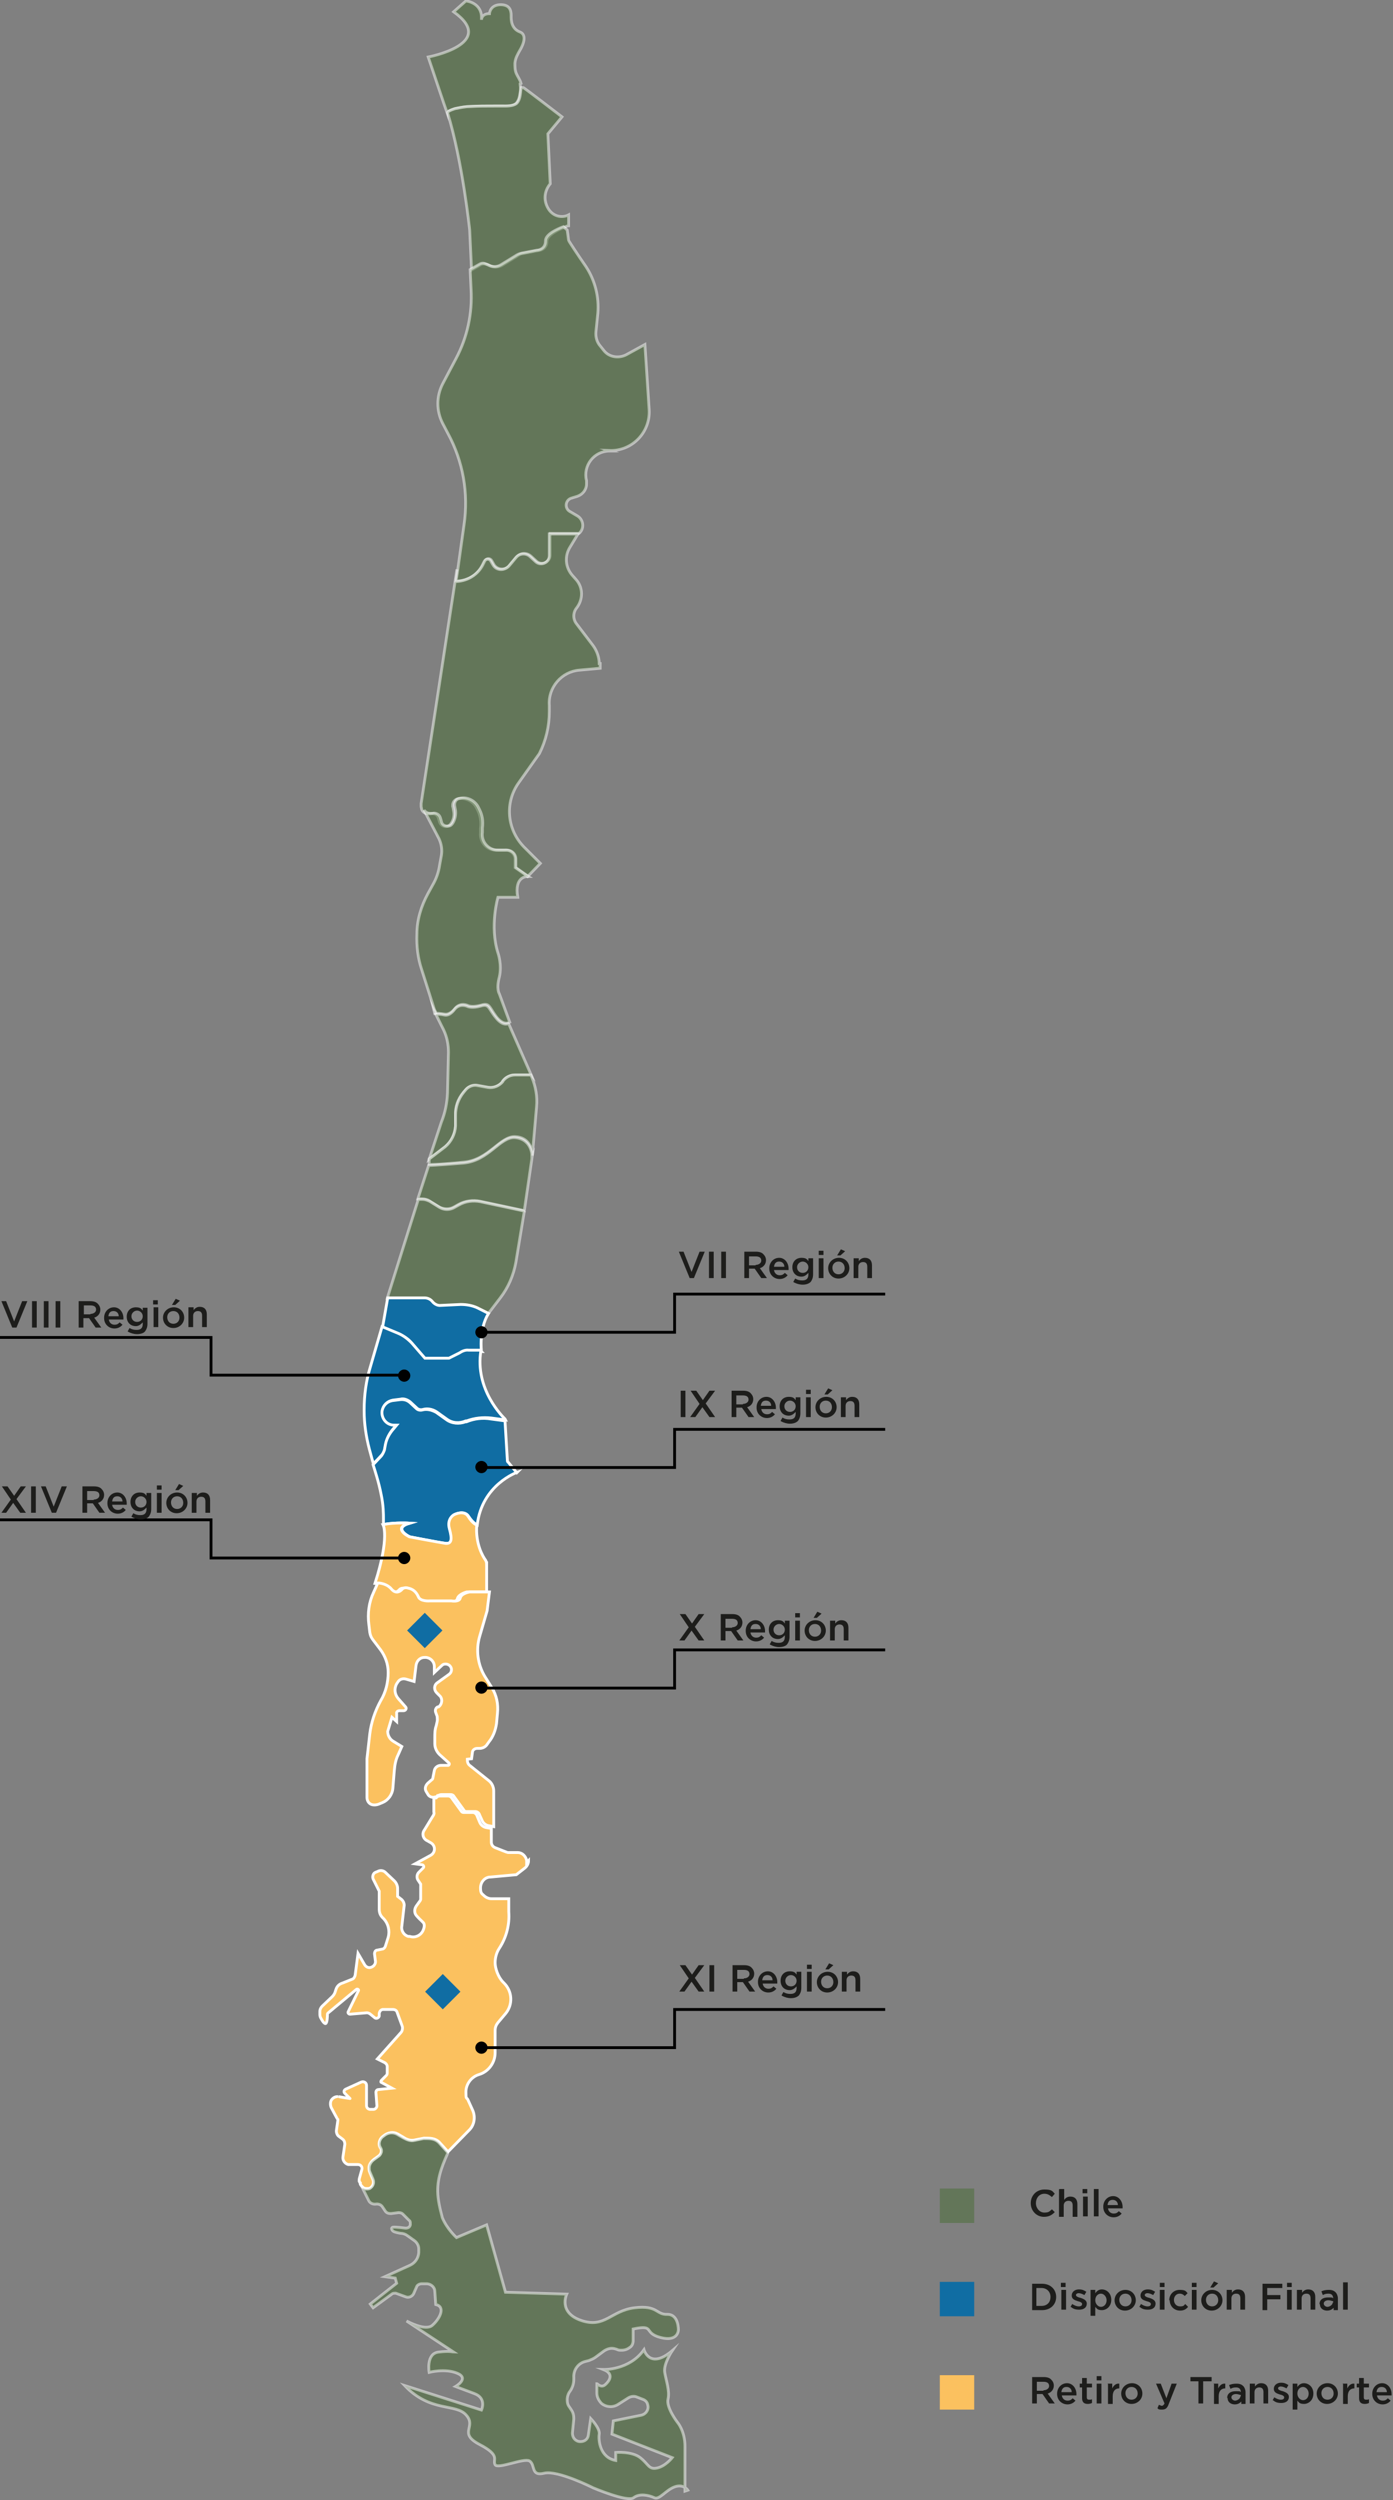 <?xml version="1.0" encoding="UTF-8"?>
<svg xmlns="http://www.w3.org/2000/svg" id="Capa_2" data-name="Capa 2" viewBox="0 0 295.7 530.5">
  <rect x="0" y="0" width="295.7" height="530.5" fill="#808080" stroke="none"/>
  <g id="Capa_1-2" data-name="Capa 1">
    <path d="M110.4,17.8c0,.3.1.5.1.8s0,.7-.1,1.1c-.1.8-.3,1.7-.9,2.3-.8.6-1.8.5-2.7.5s-1.4,0-2,0c-1.7,0-3.4,0-5,.1-1,0-2,.2-3,.4-.2,0-1.9.6-1.9.9l-.7-2-3.3-9.8s14.9-2.8,5.4-9.6l2.6-2.3s3.6.3,3.3,4c0,0,0-1.3,1.7-1.3,0,0,.1-1.9,2.4-1.9,2.3,0,2.2,1.8,2.2,2.5s0,2.6,1.9,3.3c1.9.8,0,3.8,0,3.8-.5.9-1,1.7-1.1,2.8,0,.8,0,1.5.3,2.2.3.7.8,1.3,1,2.1Z" fill="#476d32" opacity=".5" stroke="#fff" stroke-miterlimit="10" stroke-width=".6"></path>
    <path d="M120.7,45.7v2.2s-.3,0-.8.3c-1.3.5-3.8,1.7-3.8,3,0,1.9-1.9,2-1.9,2l-3.1.6c-.5,0-1,.3-1.4.6l-3.1,1.9c-.7.4-1.5.5-2.3.2l-.9-.4c-.4-.1-.8-.1-1.2,0l-2.1,1.2-.4-8.5s-1.5-14.5-4.7-24.9c0-.2.4-.4.9-.6.5-.2.9-.3,1-.3,1-.2,2-.4,3-.4,1.7-.1,3.4-.1,5-.1.7,0,1.4,0,2,0s2,0,2.7-.5c.6-.5.8-1.4.9-2.3,0-.4.1-.7.1-1.1h.5c0-.1,8.2,6.2,8.2,6.2l-3,3.6.5,10.6s-1.8,1.9-.8,4.5c1,2.6,3.4,2.8,4.7,2.1Z" fill="#476d32" opacity=".5" stroke="#fff" stroke-miterlimit="10" stroke-width=".6"></path>
    <path d="M129.6,95.7h-.2c-3.3,0-5.7,3.1-4.9,6.3,0,.2,0,.5,0,.7,0,1.2-.8,2.2-1.9,2.6l-1.3.4c-1.3.4-1.5,2.1-.4,2.8l1.7,1c1.3.8,1.5,2.7.3,3.7h-6.1v4.6c0,1.5-1.8,2.3-2.9,1.3l-1.2-1.1c-.9-.8-2.3-.7-3,.2l-1.5,1.8c-.9,1.1-2.7,1-3.4-.3l-.4-.7c-.3-.6-1.1-.6-1.4,0l-.4.8c-1.1,2.2-3.4,3.5-5.8,3.5l.4-2.6,1.3-9.3c1-6.7-.2-13.5-3.4-19.4l-1.1-2.1c-1.4-2.7-1.4-5.8,0-8.5l2.8-5.3c2.4-4.5,3.5-9.6,3.2-14.7l-.2-4.2,2.1-1.2c.4-.2.8-.2,1.2,0l.9.4c.8.3,1.6.2,2.3-.2l3.1-1.9c.4-.3.9-.5,1.4-.6l3.1-.6s1.9,0,1.9-2c0-1.4,2.5-2.5,3.8-3l.8.7s.3,2.1.3,2.2,1.9,3,3.7,5.6c1.9,2.9,2.8,6.4,2.5,9.9l-.4,3.9c-.1,1.1.2,2.2.9,3l.8,1c1.1,1.4,3.1,1.7,4.7.9l4-2.2.9,13.8c.3,4.8-3.6,8.9-8.5,8.7Z" fill="#476d32" opacity=".5" stroke="#fff" stroke-miterlimit="10" stroke-width=".6"></path>
    <path d="M127.4,140.8v1l-4.4.4c-3.8.3-6.7,3.7-6.4,7.5,0,.4,0,.9,0,1.3,0,3.1-.7,6.1-2.1,8.9l-4.4,6.2c-3,4.2-2.5,9.9,1.1,13.6l3.5,3.5-2.7,2.8-2.7-1.9v-1.8c0-1.1-1-2-2.2-1.9h-1.5c-2.1.2-3.8-1.6-3.6-3.7v-.9c.2-1.3,0-2.7-.6-3.9l-.2-.4c-.7-1.5-2.4-2.3-4-2-.6.1-1.1.7-1.1,1.3s0,.2,0,.2l.2,1.1c.2.9,0,1.9-.6,2.7-.3.4-.7.6-1.1.6-.6,0-1.1-.4-1.3-1l-.2-.7c-.2-.8-.9-1.2-1.7-1-.2,0-.3,0-.5,0-.6,0-1.2-.4-1.4-1,0-.2-.1-.4-.1-.6v-.6l7.6-49.7-.4,2.6c2.4,0,4.7-1.3,5.8-3.5l.4-.8c.3-.6,1.1-.6,1.4,0l.4.7c.7,1.3,2.4,1.4,3.4.3l1.5-1.8c.8-.9,2.1-1,3-.2l1.2,1.1c1.1,1,2.9.2,2.9-1.3v-4.6h6.1l-1.7,2.8c-1.2,1.9-1,4.3.5,6l.8.9c1.5,1.7,1.5,4.2.1,6-.4.5-.6,1.1-.6,1.7s.2,1.2.6,1.7l3.5,4.6c.8,1.1,1.3,2.5,1.3,3.8Z" fill="#476d32" opacity=".5" stroke="#fff" stroke-miterlimit="10" stroke-width=".6"></path>
    <path d="M112,186s-2.9-.2-2.1,4.4h-4.2s-1.8,6.1,0,11.8c0,0,.9,2.5.3,5.1-.7,2.6,0,3.6,0,3.6l2.2,6s0,0-.2.1c-.4.2-1.4.3-2.6-1.2-1.6-2.1-1.4-3.1-3.3-2.5-1.9.5-2.7.1-2.7.1,0,0-1.7-.9-2.9.7,0,0-.9,1.2-2,1.1-.8-.1-1.6-.2-1.9-.2l-.4-.8-2.7-8.5c-.8-2.4-1.1-4.9-1-7.5,0-3,.9-5.9,2.3-8.5l1.1-2c.7-1.2,1.2-2.6,1.4-4l.4-2.2c.2-1.2,0-2.4-.5-3.5l-3.2-6.1c.3.4.8.7,1.3.7s.3,0,.5,0c.7-.2,1.5.2,1.7,1l.2.7c.1.7.7,1,1.3,1s.8-.2,1.1-.6c.5-.8.7-1.8.6-2.7l-.2-1.1c0,0,0-.1,0-.2,0-.6.4-1.2,1.1-1.3,1.6-.4,3.3.5,4,2l.2.4c.6,1.2.8,2.5.6,3.9v.9c-.3,2.1,1.4,3.9,3.5,3.8h1.5c1.1-.1,2.1.7,2.1,1.9v1.8c0,0,2.7,1.9,2.7,1.9Z" fill="#476d32" opacity=".5" stroke="#fff" stroke-miterlimit="10" stroke-width=".6"></path>
    <path d="M92.4,215.1h-.1l-.2-.8.4.8Z" fill="#476d32" opacity=".5" stroke="#fff" stroke-miterlimit="10" stroke-width=".6"></path>
    <path d="M112.7,228.1h-3.4c-1,0-2,.5-2.6,1.3v.2c-.9.9-2,1.4-3.2,1.2l-2.2-.4c-1-.2-1.9.2-2.5.9l-.5.6c-1.1,1.3-1.7,3-1.6,4.8v2.3c-.1,1.7-.9,3.3-2.2,4.4l-3.4,2.6,2.6-7.9c.8-2,1.2-4,1.3-6.2l.2-8.6c0-1.6-.3-3.2-1-4.7l-1.7-3.4c.3,0,1.1,0,1.9.2,1.1.2,2-1.1,2-1.1,1.2-1.6,2.9-.7,2.9-.7,0,0,.9.4,2.7-.1,1.9-.6,1.6.5,3.3,2.5,1.2,1.5,2.2,1.4,2.6,1.2l.2.3,4.7,10.7Z" fill="#476d32" opacity=".5" stroke="#fff" stroke-miterlimit="10" stroke-width=".6"></path>
    <path d="M113.9,234.8l-.9,10.4v-.2c0,0,0-.2,0-.3-.1-1-.8-3.4-3.6-3.5-3.2-.2-5.6,4.9-10.9,5.4-6.1.6-7.4.5-7.4.5v-1.2l3.4-2.6c1.3-1.1,2.1-2.7,2.2-4.4v-2.3c0-1.7.6-3.4,1.7-4.8l.5-.6c.6-.7,1.6-1.1,2.5-.9l2.2.4c1.2.2,2.4-.3,3.1-1.2h0c.6-.9,1.6-1.4,2.6-1.4h3.4l.2.5c.8,1.9,1.2,4.1,1,6.2Z" fill="#476d32" opacity=".5" stroke="#fff" stroke-miterlimit="10" stroke-width=".6"></path>
    <path d="M113,245.2l-1.7,11.7-9.4-2c-1.5-.3-3.2-.1-4.6.7l-.9.5c-1,.6-2.3.5-3.2,0l-2.1-1.3c-.4-.3-1-.4-1.5-.4h-.9l2.3-7.1s1.3,0,7.4-.5c5.4-.5,7.7-5.6,10.9-5.4,2.8.2,3.5,2.5,3.6,3.5v.3s0,.2,0,.2Z" fill="#476d32" opacity=".5" stroke="#fff" stroke-miterlimit="10" stroke-width=".6"></path>
    <path d="M111.3,257l-1.8,10.9c-.5,2.7-1.6,5.3-3.3,7.5l-2.6,3.4-2.4-1.2c-1.1-.5-2.3-.8-3.5-.7l-4.2.2c-.7,0-1.4-.3-1.8-.8-.4-.5-1-.8-1.7-.8h-7.8c0,0,6.6-21,6.6-21h.9c.5,0,1,.2,1.5.4l2.1,1.3c1,.6,2.2.6,3.2,0l.9-.5c1.4-.8,3-1,4.6-.7l9.4,2Z" fill="#476d32" opacity=".5" stroke="#fff" stroke-miterlimit="10" stroke-width=".6"></path>
    <path d="M102.2,286.8h-2.6c-.7-.1-1.4.1-2,.5l-2.2,1.1h-5.1l-2.6-3c-.7-1-1.7-1.8-2.9-2.2l-3.6-1.5,1.1-6.3h7.8c0,0,0,0,0,0,.7,0,1.3.3,1.7.8.4.5,1.1.9,1.8.8l4.2-.2c1.2,0,2.4.2,3.5.7l2.4,1.2c-2.1,3.4-1.5,8.1-1.5,8.1Z" fill="#106da3" stroke="#fff" stroke-miterlimit="10" stroke-width=".6"></path>
    <path d="M107.3,301.3l-3-.4c-1.8-.2-3.6,0-5.2.6h-.2c-1.4.6-2.9.5-4.1-.4l-2.1-1.5c-.9-.6-2-.8-3-.5h0c-.4.1-.9,0-1.2-.3l-1.4-1.3c-.6-.5-1.4-.8-2.1-.6l-1.6.2c-1.1.2-2,1-2.2,2.2-.2,1.5,1,2.9,2.5,2.9h.6s-1,1.2-1,1.2c-.7.9-1.2,1.9-1.4,3l-.2,1.1c-.1.5-.4,1-.8,1.4l-1.6,1.7c-.2-.6-.3-.9-.3-.9l-.6-2.2c-.7-2.7-1.1-5.4-1.1-8.1v-.3c0-3,.4-6.1,1.3-9l2.5-8.6,3.6,1.5c1.1.5,2.1,1.3,2.9,2.2l2.6,3h5.1l2.2-1.1c.6-.4,1.3-.7,2-.6h2.6c-1.4,8.3,4.7,14.2,5.1,14.6,0,0,0,0,0,0Z" fill="#106da3" stroke="#fff" stroke-miterlimit="10" stroke-width=".6"></path>
    <path d="M79.2,310.7h0c0,0-.3-.9-.3-.9,0,0,.1.3.3.9Z" fill="#476d32" opacity=".2" stroke="#fff" stroke-miterlimit="10" stroke-width=".6"></path>
    <path d="M109.8,312.4s-7.5,2.6-8.5,11.2c0,0-.9-.4-1.8-1.8-.9-1.5-3-.4-3-.4,0,0-1.6.8-1,3,.6,2.2.6,3.2-.8,3.1-1.3-.1-7.7-1.4-7.7-1.4,0,0-3.8-1.8,0-2.9,0,0-3-.2-5.6.3,0,0,0,0,0-.2,0-.1,0-.3,0-.5s0-.3,0-.4c0-1.1,0-3-.5-5.3-.5-2.6-1.3-5-1.7-6.3l1.6-1.7c.4-.4.6-.9.8-1.4l.2-1.1c.2-1.1.7-2.1,1.4-3l1-1.2h-.6c-1.5,0-2.7-1.4-2.5-3,.2-1.1,1-2,2.2-2.2l1.6-.2c.8-.1,1.5.1,2.1.6l1.4,1.3c.3.3.8.4,1.2.3h0c1-.3,2.1,0,3,.5l2.1,1.5c1.2.9,2.8,1,4.1.5h.2c1.7-.7,3.5-.9,5.2-.6l3,.4.5,8.3c0,.2,0,.4.2.5l1.8,2.2Z" fill="#106da3" stroke="#fff" stroke-miterlimit="10" stroke-width=".6"></path>
    <path d="M103.3,331.8v6h-4.2c0,0-1.7.4-2,1.4-.2,1-1.9.6-1.9.6h-4.5s-2,.1-2.5-.9c-.4-1-1.2-1.5-2.1-1.8-.9-.3-1.3.2-1.3.2,0,0-1.1,1.4-2.3,0-.8-1-2.2-1.2-2.9-1.3h0c3.2-10,1.7-12.5,1.7-12.5,2.6-.5,5.6-.3,5.6-.3-3.8,1.1,0,2.9,0,2.9,0,0,6.4,1.2,7.7,1.4,1.3.1,1.4-.9.8-3.1-.6-2.2,1-3,1-3,0,0,2.1-1.1,3,.4.9,1.5,1.8,1.8,1.8,1.8-.3,4,1.3,6.7,1.9,7.5.1.2.2.5.2.7Z" fill="#fbc15f" stroke="#fff" stroke-miterlimit="10" stroke-width=".6"></path>
    <path d="M99.2,373.3c0,.5.1,1,.5,1.3l4,3.2c.7.5,1.1,1.4,1.1,2.2v.9s0,6.7,0,6.7l-1.1-.2c-.6-.1-1.2-.6-1.4-1.2l-.5-1.1c-.1-.4-.5-.7-.9-.7h-2c-.2,0-.4-.2-.5-.4l-2.1-2.9c-.1-.2-.4-.3-.6-.3h-1.8c-.3,0-.6,0-.8.2h-.2c-.1.2-.3.3-.5.3-.6.2-1.3,0-1.6-.6l-.3-.5c-.4-.6-.2-1.3.3-1.8l.8-.7c.2-.1.3-.3.3-.5l.3-1.5c.1-.6.7-1.1,1.4-1.1h1.4c.3.1.5-.3.3-.5l-2-1.8c-.6-.6-1-1.4-1-2.3v-1.3c0-.8,0-1.7.3-2.5l.2-.9c.1-.4,0-.8,0-1.1l-.3-.8c-.2-.5,0-1,.4-1.2h.2c.8-.6.9-1.8.2-2.4l-.6-.6c-.6-.6-.6-1.6.1-2.1l2.5-1.8c.6-.4.7-1.2.3-1.7-.2-.3-.6-.5-1-.5s-.6.1-.8.3l-1.6,1.5v-1.3c0-1.1-1-2-2.1-1.9-1,0-1.7.8-1.8,1.8l-.4,3.3-1.7-.5c-.7-.2-1.4,0-1.8.7l-.2.3c-.6,1.1-.4,2.3.4,3.2l1.5,1.7c.3.3,0,.8-.4.8h-.9c-.4,0-.7.3-.6.6v1.7c0,0-1-.9-1-.9l-.9,3c0,.9.5,1.7,1.2,2.1l1.8,1.1-.8,1.8c-.5,1-.7,2.1-.8,3.3l-.3,3.7c-.1,1.4-1,2.6-2.2,3.1l-.5.2c-.4.2-.8.3-1.2.3h-.1c-.9,0-1.5-.7-1.5-1.6v-8.2l.6-5.3c.3-2.4,1.1-4.8,2.3-7,1.1-1.8,1.6-3.9,1.6-6h0c0-1.8-.6-3.4-1.6-4.8l-1.6-2.1c-.4-.5-.6-1-.7-1.6l-.2-1.7c-.3-2.3,0-4.7,1-6.8l.9-2c.7,0,2.1.3,2.9,1.3,1.2,1.4,2.3,0,2.3,0,0,0,.4-.5,1.3-.2.9.2,1.6.7,2.1,1.8.4,1.1,2.5.9,2.5.9h4.5s1.7.3,1.9-.6c.2-1,2-1.3,2-1.3h4.2c0,0-.5,4-.5,4l-1.6,5.5c-.8,2.8-.4,5.9,1.1,8.4l1.5,2.4c1,1.6,1.4,3.5,1.2,5.4l-.2,2.2c-.2,1.4-.7,2.8-1.6,3.9l-.5.7c-.4.5-1,.7-1.5.7h-.5c-.5,0-.9.3-1,.7l-.2,1.5Z" fill="#fbc15f" stroke="#fff" stroke-miterlimit="10" stroke-width=".6"></path>
    <path d="M112.2,394.8c0,.6-.3,1.2-.8,1.6l-1.8,1.4-5.5.5c-1.2,0-2.1,1.1-2.1,2.3s.3,1.2.7,1.6c.4.4,1,.7,1.6.7h3.7v2.8c.2,2.7-.5,5.4-2,7.7-.6.9-.9,2-.9,3.1s.6,3,1.7,4.1l.2.2c1.8,1.8,1.9,4.6.3,6.5l-1.6,1.9c-.4.5-.6,1-.6,1.7v4.7c0,2.1-1.4,4-3.4,4.6-1.7.5-2.8,2.1-2.8,3.7s.1,1.1.4,1.6l1,2.2c.7,1.5.4,3.3-.8,4.4l-4.4,4.5h0s-1.9-2.1-1.9-2.1c-.9-.8-1.8-.8-3.2-.8l-2,.4c-.8.2-1.7-.1-2.4-.6l-1.2-.7c-.9-.5-2-.3-2.8.3l-.4.3c-.7.6-.9,1.6-.4,2.3.1.2.2.4.2.7,0,.4-.2.7-.5,1l-1.1.8c-.5.4-.9,1-1,1.6,0,.1,0,.2,0,.3,0,.3,0,.6.2.9l.6,1.4c.3.7,0,1.4-.5,1.8-.2.2-.5.2-.8.2s-.6,0-.9-.3c-.2-.2-.4-.4-.5-.6v-.3c-.3-.3-.3-.7-.2-1l.5-1.8c.2-.5-.2-1.1-.8-1.1h-2.1c-.7-.2-1.2-.9-1.1-1.6l.4-2.7c0-.4-.1-.8-.5-1.1l-.8-.6c-.3-.2-.5-.7-.5-1.1.1-.9.4-2.5.3-2.5s-.9-1.6-1.4-2.5c-.2-.5-.2-1.1,0-1.5.3-.5.8-.8,1.3-.8s.2,0,.3,0c1,.2,2.5.4,2.4.4,0,0-.6-.6-1.1-1.1-.3-.3-.2-.7.2-.9l3.3-1.5c.5-.2,1.1.1,1.1.7v4.3c0,.5.4.8.8.8h.7c.4,0,.8-.5.7-.9l-.2-2.7c0-.3.2-.6.5-.6l2.9-.3-2.2-1.2c-.2,0-.2-.3,0-.5l1-1c.2-.2.2-.4.2-.6v-1.3c0-.3-.2-.6-.5-.8l-1.6-.8,5-5.6c.3-.3.4-.9.3-1.3l-1.1-3c-.1-.4-.5-.6-.9-.6h-2.2c-.4.1-.6.4-.7.8v.6c-.1.4-.6.6-.9.4l-1.1-.9c-.2-.1-.4-.2-.6-.2l-3.6.3c-.3,0-.5-.3-.4-.5l2.2-4.5c.1-.2-.2-.4-.4-.3l-6,5c-.2.1-.2.3-.2.5,0,0,0,1.7-.4,1.8-.4,0-.9-1-.9-1-.2-.3-.3-.6-.3-.9v-.7c0-.4.2-.8.5-1.1l2.1-2c.3-.3.5-.6.6-.9l.2-.6c.2-.7.7-1.2,1.4-1.4l2-.8c.4-.1.6-.5.7-.9l.6-4.6,1.4,2.4c.3.5.9.8,1.5.5.5-.2.8-.7.8-1.1s0,0,0-.1l-.2-1.6c0-.4.2-.8.6-.8l1-.2c.3,0,.6-.3.7-.6l.6-1.9c.4-1.4,0-2.9-.9-3.9l-.3-.3c-.5-.5-.7-1.1-.7-1.8v-3.3c0-.2,0-.3,0-.5l-1.3-2.6c-.2-.5,0-1.2.5-1.4l.5-.2c.5-.3,1.2-.2,1.6.2l1.9,1.8c.4.4.7,1,.7,1.6v1.7s.9.7.9.7c.3.3.5.7.5,1.2l-.5,4.4c-.2,1,.5,2,1.4,2.2h.3c1.2.4,2.5-.3,2.9-1.5.2-.5.2-.9.1-1.2-.1-.3-.8-.8-1.5-1.6-.6-.6-.6-1.5-.1-2.2l.8-1.1c0,0,.1-.2.1-.3v-2.9c0-.1,0-.2,0-.3l-.6-.9c-.3-.5-.2-1.2.2-1.6l.9-.9c.3-.2.1-.7-.2-.7l-1.5-.2,3.3-1.8c1.1-.6,1.1-2.1,0-2.7l-.7-.4c-.9-.4-1.2-1.5-.6-2.3.7-1.1,1.5-2.5,1.9-3.1.1-.2.2-.4.1-.7v-2.8s.2-.1.3-.2h.2c.2-.3.5-.4.8-.4h1.8c.2,0,.5.2.6.3l2.1,2.9c.1.2.3.3.5.3h2c.4,0,.8.4.9.8l.5,1.2c.2.6.8,1.1,1.4,1.2l1.1.2v2.9c0,.5.3,1,.9,1.2,1,.4,2.5,1,2.6,1s1.1,0,2.1,0c.9,0,1.7.7,1.9,1.7,0,.1,0,.3,0,.4Z" fill="#fbc15f" stroke="#fff" stroke-miterlimit="10" stroke-width=".6"></path>
    <path d="M146,528.4s-.9-1.4-2.8-.7c-1.9.7-3.2,2.8-4.3,2.3-1.1-.5-3.1-1-4.4,0-1.3,1-8.6-2.1-8.6-2.1,0,0-7.5-3.8-10.4-3.1-2.9.7-1.8-1.8-3.1-2.6-1.2-.7-6.7,1.8-7.3.8-.6-1.1,1.3-1.9-3.3-4.3s-.6-3.7-2.8-6.2c-2.2-2.6-7.6-.5-13.1-6.3l16.3,5.2s1.2-2.5-1.5-3.5c-2.7-1-4-1.5-4-1.5,0,0,3-1.7.4-2.8-2.6-1.1-6-.2-6-.2,0,0-.7-4,2-4.3,2.4-.3,3.1,0,3.2,0l-10-6.6c.4.2,4.1,2.2,5.5.9,1.5-1.3,2.9-3.9.7-4.4l-.2-2.8c0-.8-.7-1.5-1.6-1.6h-1.2c-.4,0-.8.2-1,.5l-.7,1.6c-.3.6-1,.9-1.6.7l-2.2-.8c-.2,0-.5,0-.7.1l-4.1,3-.6-.8,5.6-4.4-.3-1.1-2.2-.3,5.3-2.4c1.1-.5,1.8-1.5,1.9-2.7v-.8c0-.7-.4-1.4-1-1.8l-1.4-1c-.4-.3-.9-.5-1.4-.5,0,0-1.4-.2-1.7-.5-.3-.3-.4-.7,0-.8s2.7.2,2.7.2c.5,0,.9-.2,1-.7,0-.1,0-.2,0-.3,0-.3,0-.5-.3-.7l-1.3-1.3c-.2-.2-.5-.3-.9-.3l-1.6.2c-.5,0-.9-.1-1.2-.5l-.6-.9c-.3-.5-.9-.7-1.5-.6,0,0-.2,0-.2,0-.5,0-1-.3-1.2-.7l-1.4-2.8c.2.2.6.3.9.3s.6,0,.8-.2c.6-.4.8-1.1.5-1.8l-.6-1.4c-.1-.3-.2-.6-.2-.9s0-.2,0-.3c0-.6.4-1.2,1-1.6l1.1-.8c.3-.2.5-.6.5-1s0-.4-.2-.7c-.5-.7-.2-1.7.4-2.3l.4-.3c.8-.7,1.9-.8,2.8-.3l1.2.7c.8.4,1.6.8,2.4.6l2-.4c1.4,0,2.3,0,3.2.8l1.9,2.1h0s0,.3,0,.3c-1.4,3.1-2.4,5.9-2,9.3.2,1.9.9,4.2.9,4.3,1,2.4,3,4.2,3,4.2l6.4-2.7,4,14.3,13,.4s-1.9,3.9,3.1,5.6c5,1.7,6.3-2.1,11.3-2.7,5-.6,4.5,1.5,7,1.4,2.4,0,2.3,3.3,2.3,3.3,0,0,0,2.6-3.8,1.6s-1-2.8-5.8-1.8v2.5c0,.5-.2,1.1-.7,1.4-.5.4-1.1.6-1.7.6s-.7,0-1.1-.2c-.3-.1-.7-.2-1-.2-.6,0-1.1.2-1.6.5l-1.9,1.4c-.4.3-.9.5-1.4.7l-.8.2c-1.5.4-2.5,1.8-2.4,3.4,0,.1,0,.3,0,.4,0,.9-.3,1.8-.8,2.5-.4.5-.6,1.2-.6,1.8s.1,1.1.5,1.6l.4.6c.4.6.5,1.2.5,1.9l-.3,3c0,1,.7,1.8,1.7,1.8s1.6-.6,1.7-1.4l.5-3.5s2,2.1,1.8,3.3c-.2,1.2.1,5,3.5,5.6v-1.7s3.4-.3,5.2,1.1c1.8,1.4,1.8,2.6,3.6,2.2,1.8-.4,3.2-2.2,3.2-2.2l-12.8-5,.3-2.8,5.9-1.2c1-.2,1.7-1.2,1.4-2.2-.1-.6-.5-1-1.1-1.2l-1.3-.5c-.5-.2-1.2-.1-1.7.2l-2.2,1.4c-1.1.7-2.5.6-3.5-.2-.6-.6-1-1.4-1-2.2s0-.1,0-.2v-1.8c.1,0,.9,1,1.8.2.9-.8,1.9-2.3-.4-3.2,0,0,5.5.2,8.6-4.2,0,0,1.2,4.3,6,.2,0,0-1.9,2.8-1.6,4.6.3,1.8,1.1,3.9.7,5.7-.4,1.8,2,4.9,2,4.9,0,0,1.6,1.8,1.6,5.1,0,3.3,0,9.5,0,9.5Z" fill="#476d32" opacity=".5" stroke="#fff" stroke-miterlimit="10" stroke-width=".6"></path>
    <rect x="87.5" y="343.3" width="5.3" height="5.3" transform="translate(-218.2 165.1) rotate(-45)" fill="#106da3"></rect>
    <rect x="91.3" y="420" width="5.3" height="5.3" transform="translate(-271.3 190.2) rotate(-45)" fill="#106da3"></rect>
    <g>
      <polyline points="102.1 434.5 143.2 434.5 143.2 426.4 187.9 426.4" fill="none" stroke="#000" stroke-miterlimit="10" stroke-width=".6"></polyline>
      <path d="M102.2,435.8c-.7,0-1.3-.6-1.3-1.3s.6-1.3,1.3-1.3,1.3.6,1.3,1.3-.6,1.3-1.3,1.3Z"></path>
    </g>
    <g>
      <polyline points="102.1 358.2 143.2 358.2 143.2 350.1 187.9 350.1" fill="none" stroke="#000" stroke-miterlimit="10" stroke-width=".6"></polyline>
      <path d="M102.2,359.4c-.7,0-1.3-.6-1.3-1.3s.6-1.3,1.3-1.3,1.3.6,1.3,1.3-.6,1.3-1.3,1.3Z"></path>
    </g>
    <g>
      <polyline points="85.8 330.6 44.8 330.6 44.8 322.5 0 322.5" fill="none" stroke="#000" stroke-miterlimit="10" stroke-width=".6"></polyline>
      <path d="M85.8,329.3c.7,0,1.3.6,1.3,1.3s-.6,1.3-1.3,1.3-1.3-.6-1.3-1.3.6-1.3,1.3-1.3Z"></path>
    </g>
    <g>
      <polyline points="85.8 291.8 44.8 291.8 44.8 283.8 0 283.8" fill="none" stroke="#000" stroke-miterlimit="10" stroke-width=".6"></polyline>
      <path d="M85.8,290.6c.7,0,1.3.6,1.3,1.3s-.6,1.3-1.3,1.3-1.3-.6-1.3-1.3.6-1.3,1.3-1.3Z"></path>
    </g>
    <g>
      <polyline points="102.1 311.4 143.2 311.4 143.2 303.3 187.9 303.3" fill="none" stroke="#000" stroke-miterlimit="10" stroke-width=".6"></polyline>
      <path d="M102.2,312.6c-.7,0-1.3-.6-1.3-1.3s.6-1.3,1.3-1.3,1.3.6,1.3,1.3-.6,1.3-1.3,1.3Z"></path>
    </g>
    <g>
      <polyline points="102.1 282.7 143.2 282.7 143.2 274.6 187.9 274.6" fill="none" stroke="#000" stroke-miterlimit="10" stroke-width=".6"></polyline>
      <path d="M102.2,284c-.7,0-1.3-.6-1.3-1.3s.6-1.3,1.3-1.3,1.3.6,1.3,1.3-.6,1.3-1.3,1.3Z"></path>
    </g>
    <g>
      <path d="M144,265.6h1.1l1.7,4.3,1.7-4.3h1.1l-2.3,5.6h-.9l-2.3-5.6Z" fill="#1d1d1b"></path>
      <path d="M150.5,265.6h1v5.6h-1v-5.6Z" fill="#1d1d1b"></path>
      <path d="M153.1,265.6h1v5.6h-1v-5.6Z" fill="#1d1d1b"></path>
      <path d="M158,265.6h2.5c.7,0,1.3.2,1.6.6.3.3.5.7.5,1.2h0c0,.9-.6,1.5-1.3,1.7l1.5,2.1h-1.2l-1.4-2h-1.2v2h-1v-5.6ZM160.4,268.4c.7,0,1.2-.4,1.2-.9h0c0-.6-.4-.9-1.2-.9h-1.4v1.9h1.4Z" fill="#1d1d1b"></path>
      <path d="M163.3,269.1h0c0-1.2.9-2.2,2.1-2.2s2,1.1,2,2.3,0,.2,0,.3h-3.1c.1.7.6,1.1,1.2,1.1s.8-.2,1.1-.5l.6.5c-.4.5-1,.8-1.7.8-1.2,0-2.2-.9-2.2-2.2ZM166.5,268.8c0-.6-.4-1.1-1.1-1.1s-1,.4-1.1,1.1h2.2Z" fill="#1d1d1b"></path>
      <path d="M168.4,272l.4-.7c.5.3.9.4,1.5.4.9,0,1.3-.4,1.3-1.3v-.3c-.4.4-.8.8-1.5.8-1,0-1.9-.7-1.9-2h0c0-1.3.9-2,1.9-2s1.2.3,1.5.7v-.6h1v3.4c0,.7-.2,1.2-.5,1.6-.4.4-1,.6-1.7.6s-1.3-.2-1.9-.5ZM171.6,268.9h0c0-.7-.6-1.2-1.2-1.2s-1.2.5-1.2,1.2h0c0,.7.5,1.2,1.2,1.2s1.2-.5,1.2-1.2Z" fill="#1d1d1b"></path>
      <path d="M173.8,265.4h1v.9h-1v-.9ZM173.8,267h1v4.2h-1v-4.2Z" fill="#1d1d1b"></path>
      <path d="M175.8,269.1h0c0-1.2,1-2.2,2.3-2.2s2.2,1,2.2,2.2h0c0,1.2-1,2.2-2.3,2.2s-2.2-1-2.2-2.2ZM179.3,269.1h0c0-.8-.5-1.4-1.3-1.4s-1.3.6-1.3,1.3h0c0,.8.5,1.4,1.3,1.4s1.3-.6,1.3-1.3ZM178.5,265.1l.9.4-1,.9h-.7l.8-1.3Z" fill="#1d1d1b"></path>
      <path d="M181.3,267h1v.6c.3-.4.7-.7,1.3-.7,1,0,1.5.6,1.5,1.6v2.7h-1v-2.4c0-.7-.3-1-.9-1s-1,.4-1,1v2.4h-1v-4.2Z" fill="#1d1d1b"></path>
    </g>
    <g>
      <path d="M144.5,295.1h1v5.6h-1v-5.6Z" fill="#1d1d1b"></path>
      <path d="M151.8,295.1l-2,2.7,2,2.9h-1.2l-1.5-2.1-1.5,2.1h-1.1l2-2.8-1.9-2.8h1.2l1.4,2,1.4-2h1.1Z" fill="#1d1d1b"></path>
      <path d="M155.3,295.1h2.5c.7,0,1.3.2,1.6.6.3.3.5.7.5,1.2h0c0,.9-.6,1.5-1.3,1.7l1.5,2.1h-1.2l-1.4-2h-1.2v2h-1v-5.6ZM157.7,297.9c.7,0,1.2-.4,1.2-.9h0c0-.6-.4-.9-1.2-.9h-1.4v1.9h1.4Z" fill="#1d1d1b"></path>
      <path d="M160.6,298.6h0c0-1.2.9-2.2,2.1-2.2s2,1.1,2,2.3,0,.2,0,.3h-3.1c.1.7.6,1.1,1.2,1.1s.8-.2,1.1-.5l.6.5c-.4.5-1,.8-1.7.8-1.2,0-2.2-.9-2.2-2.2ZM163.7,298.3c0-.6-.4-1.1-1.1-1.1s-1,.4-1.1,1.1h2.2Z" fill="#1d1d1b"></path>
      <path d="M165.7,301.5l.4-.7c.5.3.9.4,1.5.4.9,0,1.3-.4,1.3-1.3v-.3c-.4.4-.8.8-1.5.8-1,0-1.9-.7-1.9-2h0c0-1.3.9-2,1.9-2s1.2.3,1.5.7v-.6h1v3.4c0,.7-.2,1.2-.5,1.6-.4.4-1,.6-1.7.6s-1.3-.2-1.9-.5ZM168.9,298.4h0c0-.7-.6-1.2-1.2-1.2s-1.2.5-1.2,1.2h0c0,.7.5,1.2,1.2,1.2s1.2-.5,1.2-1.2Z" fill="#1d1d1b"></path>
      <path d="M171.1,294.9h1v.9h-1v-.9ZM171.1,296.5h1v4.2h-1v-4.2Z" fill="#1d1d1b"></path>
      <path d="M173.1,298.6h0c0-1.2,1-2.2,2.3-2.2s2.2,1,2.2,2.2h0c0,1.2-1,2.2-2.3,2.2s-2.2-1-2.2-2.2ZM176.6,298.6h0c0-.8-.5-1.4-1.3-1.4s-1.3.6-1.3,1.3h0c0,.8.5,1.4,1.3,1.4s1.3-.6,1.3-1.3ZM175.8,294.6l.9.4-1,.9h-.7l.8-1.3Z" fill="#1d1d1b"></path>
      <path d="M178.6,296.5h1v.6c.3-.4.7-.7,1.3-.7,1,0,1.5.6,1.5,1.6v2.7h-1v-2.4c0-.7-.3-1-.9-1s-1,.4-1,1v2.4h-1v-4.2Z" fill="#1d1d1b"></path>
    </g>
    <g>
      <path d="M.2,276.1h1.1l1.7,4.3,1.7-4.3h1.1l-2.3,5.6h-.9l-2.3-5.6Z" fill="#1d1d1b"></path>
      <path d="M6.8,276.1h1v5.6h-1v-5.6Z" fill="#1d1d1b"></path>
      <path d="M9.3,276.1h1v5.6h-1v-5.6Z" fill="#1d1d1b"></path>
      <path d="M11.8,276.1h1v5.6h-1v-5.6Z" fill="#1d1d1b"></path>
      <path d="M16.7,276.1h2.5c.7,0,1.3.2,1.6.6.3.3.5.7.5,1.2h0c0,.9-.6,1.5-1.3,1.7l1.5,2.1h-1.2l-1.4-2h-1.2v2h-1v-5.6ZM19.2,278.8c.7,0,1.2-.4,1.2-.9h0c0-.6-.4-.9-1.2-.9h-1.4v1.9h1.4Z" fill="#1d1d1b"></path>
      <path d="M22.1,279.6h0c0-1.2.9-2.2,2.1-2.2s2,1.1,2,2.3,0,.2,0,.3h-3.1c.1.7.6,1.1,1.2,1.1s.8-.2,1.1-.5l.6.5c-.4.5-1,.8-1.7.8-1.2,0-2.2-.9-2.2-2.2ZM25.2,279.3c0-.6-.4-1.1-1.1-1.1s-1,.4-1.1,1.1h2.2Z" fill="#1d1d1b"></path>
      <path d="M27.1,282.5l.4-.7c.5.3.9.4,1.5.4.9,0,1.3-.4,1.3-1.3v-.3c-.4.4-.8.8-1.5.8-1,0-1.9-.7-1.9-2h0c0-1.3.9-2,1.9-2s1.2.3,1.5.7v-.6h1v3.4c0,.7-.2,1.2-.5,1.6s-1,.6-1.7.6-1.3-.2-1.9-.5ZM30.3,279.3h0c0-.7-.6-1.2-1.2-1.2s-1.2.5-1.2,1.2h0c0,.7.5,1.2,1.2,1.2s1.2-.5,1.2-1.2Z" fill="#1d1d1b"></path>
      <path d="M32.5,275.9h1v.9h-1v-.9ZM32.6,277.4h1v4.2h-1v-4.2Z" fill="#1d1d1b"></path>
      <path d="M34.6,279.6h0c0-1.2,1-2.2,2.3-2.2s2.2,1,2.2,2.2h0c0,1.2-1,2.2-2.3,2.2s-2.2-1-2.2-2.2ZM38.1,279.6h0c0-.8-.5-1.4-1.3-1.4s-1.3.6-1.3,1.3h0c0,.8.5,1.4,1.3,1.4s1.3-.6,1.3-1.3ZM37.3,275.6l.9.4-1,.9h-.7l.8-1.3Z" fill="#1d1d1b"></path>
      <path d="M40.1,277.4h1v.6c.3-.4.7-.7,1.3-.7,1,0,1.5.6,1.5,1.6v2.7h-1v-2.4c0-.7-.3-1-.9-1s-1,.4-1,1v2.4h-1v-4.2Z" fill="#1d1d1b"></path>
    </g>
    <g>
      <path d="M5.5,315.4l-2,2.7,2,2.9h-1.2l-1.5-2.1-1.5,2.1H.3l2-2.8-1.9-2.8h1.2l1.4,2,1.4-2h1.1Z" fill="#1d1d1b"></path>
      <path d="M6.6,315.4h1v5.6h-1v-5.6Z" fill="#1d1d1b"></path>
      <path d="M8.6,315.4h1.1l1.7,4.3,1.7-4.3h1.1l-2.3,5.6h-.9l-2.3-5.6Z" fill="#1d1d1b"></path>
      <path d="M17.5,315.4h2.5c.7,0,1.3.2,1.6.6.3.3.5.7.5,1.2h0c0,.9-.6,1.5-1.3,1.7l1.5,2.1h-1.2l-1.4-2h-1.2v2h-1v-5.6ZM19.9,318.2c.7,0,1.2-.4,1.2-.9h0c0-.6-.4-.9-1.2-.9h-1.4v1.9h1.4Z" fill="#1d1d1b"></path>
      <path d="M22.8,318.9h0c0-1.2.9-2.2,2.1-2.2s2,1.1,2,2.3,0,.2,0,.3h-3.1c.1.7.6,1.1,1.2,1.1s.8-.2,1.1-.5l.6.5c-.4.5-1,.8-1.7.8-1.2,0-2.2-.9-2.2-2.2ZM26,318.6c0-.6-.4-1.1-1.1-1.1s-1,.4-1.1,1.1h2.2Z" fill="#1d1d1b"></path>
      <path d="M27.9,321.8l.4-.7c.5.3.9.4,1.5.4.9,0,1.3-.4,1.3-1.3v-.3c-.4.4-.8.8-1.5.8-1,0-1.9-.7-1.9-2h0c0-1.3.9-2,1.9-2s1.2.3,1.5.7v-.6h1v3.4c0,.7-.2,1.2-.5,1.6s-1,.6-1.7.6-1.3-.2-1.9-.5ZM31.1,318.7h0c0-.7-.6-1.2-1.2-1.2s-1.2.5-1.2,1.2h0c0,.7.5,1.2,1.2,1.2s1.2-.5,1.2-1.2Z" fill="#1d1d1b"></path>
      <path d="M33.3,315.2h1v.9h-1v-.9ZM33.3,316.8h1v4.2h-1v-4.2Z" fill="#1d1d1b"></path>
      <path d="M35.3,318.9h0c0-1.2,1-2.2,2.3-2.2s2.2,1,2.2,2.2h0c0,1.2-1,2.2-2.3,2.2s-2.2-1-2.2-2.2ZM38.9,318.9h0c0-.8-.5-1.4-1.3-1.4s-1.3.6-1.3,1.3h0c0,.8.5,1.4,1.3,1.4s1.3-.6,1.3-1.3ZM38,314.9l.9.4-1,.9h-.7l.8-1.3Z" fill="#1d1d1b"></path>
      <path d="M40.8,316.8h1v.6c.3-.4.7-.7,1.3-.7,1,0,1.5.6,1.5,1.6v2.7h-1v-2.4c0-.7-.3-1-.9-1s-1,.4-1,1v2.4h-1v-4.2Z" fill="#1d1d1b"></path>
    </g>
    <g>
      <path d="M149.5,342.5l-2,2.7,2,2.9h-1.2l-1.5-2.1-1.5,2.1h-1.1l2-2.8-1.9-2.8h1.2l1.4,2,1.4-2h1.1Z" fill="#1d1d1b"></path>
      <path d="M153,342.5h2.5c.7,0,1.3.2,1.6.6.3.3.5.7.5,1.2h0c0,.9-.6,1.5-1.3,1.7l1.5,2.1h-1.2l-1.4-2h-1.2v2h-1v-5.6ZM155.4,345.3c.7,0,1.2-.4,1.2-.9h0c0-.6-.4-.9-1.2-.9h-1.4v1.9h1.4Z" fill="#1d1d1b"></path>
      <path d="M158.3,346h0c0-1.2.9-2.2,2.1-2.2s2,1.1,2,2.3,0,.2,0,.3h-3.1c.1.7.6,1.1,1.2,1.1s.8-.2,1.1-.5l.6.5c-.4.5-1,.8-1.7.8-1.2,0-2.2-.9-2.2-2.2ZM161.5,345.7c0-.6-.4-1.1-1.1-1.1s-1,.4-1.1,1.1h2.2Z" fill="#1d1d1b"></path>
      <path d="M163.4,348.9l.4-.7c.5.3.9.4,1.5.4.9,0,1.3-.4,1.3-1.3v-.3c-.4.4-.8.8-1.5.8-1,0-1.9-.7-1.9-2h0c0-1.3.9-2,1.9-2s1.2.3,1.5.7v-.6h1v3.4c0,.7-.2,1.2-.5,1.6s-1,.6-1.7.6-1.3-.2-1.9-.5ZM166.6,345.8h0c0-.7-.6-1.2-1.2-1.2s-1.2.5-1.2,1.2h0c0,.7.5,1.2,1.2,1.2s1.2-.5,1.2-1.2Z" fill="#1d1d1b"></path>
      <path d="M168.8,342.3h1v.9h-1v-.9ZM168.8,343.9h1v4.2h-1v-4.2Z" fill="#1d1d1b"></path>
      <path d="M170.8,346h0c0-1.2,1-2.2,2.3-2.2s2.2,1,2.2,2.2h0c0,1.2-1,2.2-2.3,2.2s-2.2-1-2.2-2.2ZM174.3,346h0c0-.8-.5-1.4-1.3-1.4s-1.3.6-1.3,1.3h0c0,.8.5,1.4,1.3,1.4s1.3-.6,1.3-1.3ZM173.5,342l.9.4-1,.9h-.7l.8-1.3Z" fill="#1d1d1b"></path>
      <path d="M176.3,343.9h1v.6c.3-.4.7-.7,1.3-.7,1,0,1.5.6,1.5,1.6v2.7h-1v-2.4c0-.7-.3-1-.9-1s-1,.4-1,1v2.4h-1v-4.2Z" fill="#1d1d1b"></path>
    </g>
    <g>
      <path d="M149.5,417l-2,2.7,2,2.9h-1.2l-1.5-2.1-1.5,2.1h-1.1l2-2.8-1.9-2.8h1.2l1.4,2,1.4-2h1.1Z" fill="#1d1d1b"></path>
      <path d="M150.6,417h1v5.6h-1v-5.6Z" fill="#1d1d1b"></path>
      <path d="M155.5,417h2.5c.7,0,1.3.2,1.6.6.3.3.5.7.5,1.2h0c0,.9-.6,1.5-1.3,1.7l1.5,2.1h-1.2l-1.4-2h-1.2v2h-1v-5.6ZM157.9,419.8c.7,0,1.2-.4,1.2-.9h0c0-.6-.4-.9-1.2-.9h-1.4v1.9h1.4Z" fill="#1d1d1b"></path>
      <path d="M160.9,420.5h0c0-1.2.9-2.2,2.1-2.2s2,1.1,2,2.3,0,.2,0,.3h-3.1c.1.7.6,1.1,1.2,1.1s.8-.2,1.1-.5l.6.5c-.4.5-1,.8-1.7.8-1.2,0-2.2-.9-2.2-2.2ZM164,420.2c0-.6-.4-1.1-1.1-1.1s-1,.4-1.1,1.1h2.2Z" fill="#1d1d1b"></path>
      <path d="M165.9,423.4l.4-.7c.5.3.9.4,1.5.4.9,0,1.3-.4,1.3-1.3v-.3c-.4.4-.8.8-1.5.8-1,0-1.9-.7-1.9-2h0c0-1.3.9-2,1.9-2s1.2.3,1.5.7v-.6h1v3.4c0,.7-.2,1.2-.5,1.6-.4.4-1,.6-1.7.6s-1.3-.2-1.9-.5ZM169.1,420.3h0c0-.7-.6-1.2-1.2-1.2s-1.2.5-1.2,1.2h0c0,.7.5,1.2,1.2,1.2s1.2-.5,1.2-1.2Z" fill="#1d1d1b"></path>
      <path d="M171.3,416.9h1v.9h-1v-.9ZM171.3,418.4h1v4.2h-1v-4.2Z" fill="#1d1d1b"></path>
      <path d="M173.4,420.6h0c0-1.2,1-2.2,2.3-2.2s2.2,1,2.2,2.2h0c0,1.2-1,2.2-2.3,2.2s-2.2-1-2.2-2.2ZM176.9,420.6h0c0-.8-.5-1.4-1.3-1.4s-1.3.6-1.3,1.3h0c0,.8.5,1.4,1.3,1.4s1.3-.6,1.3-1.3ZM176,416.6l.9.4-1,.9h-.7l.8-1.3Z" fill="#1d1d1b"></path>
      <path d="M178.8,418.4h1v.6c.3-.4.7-.7,1.3-.7,1,0,1.5.6,1.5,1.6v2.7h-1v-2.4c0-.7-.3-1-.9-1s-1,.4-1,1v2.4h-1v-4.2Z" fill="#1d1d1b"></path>
    </g>
    <g>
      <path d="M219.1,504.4h2.5c.7,0,1.3.2,1.6.6.3.3.5.7.5,1.2h0c0,.9-.6,1.5-1.3,1.7l1.5,2.1h-1.2l-1.4-2h-1.2v2h-1v-5.6ZM221.5,507.2c.7,0,1.2-.4,1.2-.9h0c0-.6-.4-.9-1.2-.9h-1.4v1.9h1.4Z" fill="#1d1d1b"></path>
      <path d="M224.4,507.9h0c0-1.2.9-2.2,2.1-2.2s2,1.1,2,2.3,0,.2,0,.3h-3.1c.1.7.6,1.1,1.2,1.1s.8-.2,1.1-.5l.6.5c-.4.5-1,.8-1.7.8-1.2,0-2.2-.9-2.2-2.2ZM227.5,507.6c0-.6-.4-1.1-1.1-1.1s-1,.4-1.1,1.1h2.2Z" fill="#1d1d1b"></path>
      <path d="M229.7,508.8v-2.2h-.5v-.8h.5v-1.2h1v1.2h1.1v.8h-1.1v2.1c0,.4.2.5.5.5s.4,0,.6-.1v.8c-.2.1-.5.2-.9.2-.7,0-1.2-.3-1.2-1.2Z" fill="#1d1d1b"></path>
      <path d="M232.8,504.2h1v.9h-1v-.9ZM232.8,505.8h1v4.2h-1v-4.2Z" fill="#1d1d1b"></path>
      <path d="M235.1,505.8h1v1c.3-.6.8-1.1,1.5-1v1h0c-.9,0-1.4.6-1.4,1.7v1.6h-1v-4.2Z" fill="#1d1d1b"></path>
      <path d="M238,507.9h0c0-1.2,1-2.2,2.3-2.2s2.2,1,2.2,2.2h0c0,1.2-1,2.2-2.3,2.2s-2.2-1-2.2-2.2ZM241.5,507.9h0c0-.8-.5-1.4-1.3-1.4s-1.3.6-1.3,1.3h0c0,.8.5,1.4,1.3,1.4s1.3-.6,1.3-1.3Z" fill="#1d1d1b"></path>
      <path d="M248.8,505.8h1l-1.7,4.3c-.3.9-.7,1.2-1.4,1.2s-.7,0-1-.3l.3-.7c.2,0,.4.2.6.2s.4-.1.6-.5l-1.8-4.2h1l1.2,3.1,1.1-3.1Z" fill="#1d1d1b"></path>
      <path d="M254.5,505.3h-1.8v-.9h4.5v.9h-1.8v4.7h-1v-4.7Z" fill="#1d1d1b"></path>
      <path d="M257.6,505.8h1v1c.3-.6.8-1.1,1.5-1v1h0c-.9,0-1.4.6-1.4,1.7v1.6h-1v-4.2Z" fill="#1d1d1b"></path>
      <path d="M260.5,508.8h0c0-.9.7-1.4,1.8-1.4s.8,0,1.1.2h0c0-.7-.4-1-1-1s-.8.1-1.2.3l-.3-.8c.5-.2.9-.3,1.6-.3s1.1.2,1.4.5c.3.3.5.8.5,1.3v2.5h-.9v-.5c-.3.3-.7.6-1.4.6s-1.5-.4-1.5-1.3ZM263.4,508.5v-.3c-.2,0-.6-.2-1-.2-.6,0-1,.3-1,.7h0c0,.4.4.7.8.7s1.1-.4,1.1-.9Z" fill="#1d1d1b"></path>
      <path d="M265.4,505.8h1v.6c.3-.4.7-.7,1.3-.7,1,0,1.5.6,1.5,1.6v2.7h-1v-2.4c0-.7-.3-1-.9-1s-1,.4-1,1v2.4h-1v-4.2Z" fill="#1d1d1b"></path>
      <path d="M270.1,509.4l.4-.7c.5.3.9.5,1.4.5s.7-.2.7-.5h0c0-.3-.4-.5-.9-.6-.6-.2-1.3-.4-1.3-1.2h0c0-.8.7-1.3,1.5-1.3s1.1.2,1.6.5l-.4.7c-.4-.2-.8-.4-1.2-.4s-.6.2-.6.4h0c0,.3.5.5,1,.6.6.2,1.3.5,1.3,1.2h0c0,.9-.7,1.3-1.6,1.3s-1.3-.2-1.8-.6Z" fill="#1d1d1b"></path>
      <path d="M274.4,505.8h1v.7c.3-.4.7-.8,1.4-.8,1,0,2,.8,2,2.2h0c0,1.4-1,2.2-2,2.2s-1.1-.4-1.4-.7v1.9h-1v-5.5ZM277.8,507.9h0c0-.8-.6-1.4-1.2-1.4s-1.2.5-1.2,1.4h0c0,.8.6,1.4,1.2,1.4s1.2-.5,1.2-1.4Z" fill="#1d1d1b"></path>
      <path d="M279.5,507.9h0c0-1.2,1-2.2,2.3-2.2s2.2,1,2.2,2.2h0c0,1.2-1,2.2-2.3,2.2s-2.2-1-2.2-2.2ZM283.1,507.9h0c0-.8-.5-1.4-1.3-1.4s-1.3.6-1.3,1.3h0c0,.8.5,1.4,1.3,1.4s1.3-.6,1.3-1.3Z" fill="#1d1d1b"></path>
      <path d="M285,505.8h1v1c.3-.6.8-1.1,1.5-1v1h0c-.9,0-1.4.6-1.4,1.7v1.6h-1v-4.2Z" fill="#1d1d1b"></path>
      <path d="M288.5,508.8v-2.2h-.5v-.8h.5v-1.2h1v1.2h1.1v.8h-1.1v2.1c0,.4.2.5.5.5s.4,0,.6-.1v.8c-.2.1-.5.2-.9.2-.7,0-1.2-.3-1.2-1.2Z" fill="#1d1d1b"></path>
      <path d="M291.3,507.9h0c0-1.2.9-2.2,2.1-2.2s2,1.1,2,2.3,0,.2,0,.3h-3.1c.1.7.6,1.1,1.2,1.1s.8-.2,1.1-.5l.6.5c-.4.5-1,.8-1.7.8-1.2,0-2.2-.9-2.2-2.2ZM294.4,507.6c0-.6-.4-1.1-1.1-1.1s-1,.4-1.1,1.1h2.2Z" fill="#1d1d1b"></path>
    </g>
    <rect x="199.5" y="504" width="7.3" height="7.3" fill="#fbc15f"></rect>
    <g>
      <path d="M219.1,484.6h2.1c1.8,0,3,1.2,3,2.8h0c0,1.6-1.2,2.8-3,2.8h-2.1v-5.6ZM220,485.5v3.8h1.1c1.2,0,1.9-.8,1.9-1.9h0c0-1.1-.8-1.9-1.9-1.9h-1.1Z" fill="#1d1d1b"></path>
      <path d="M225.2,484.4h1v.9h-1v-.9ZM225.3,485.9h1v4.2h-1v-4.2Z" fill="#1d1d1b"></path>
      <path d="M227.2,489.6l.4-.7c.5.3.9.5,1.4.5s.7-.2.7-.5h0c0-.3-.4-.5-.9-.6-.6-.2-1.3-.4-1.3-1.2h0c0-.8.7-1.3,1.5-1.3s1.1.2,1.6.5l-.4.7c-.4-.2-.8-.4-1.2-.4s-.6.2-.6.4h0c0,.3.5.5,1,.6.6.2,1.3.5,1.3,1.2h0c0,.9-.7,1.3-1.6,1.3s-1.3-.2-1.8-.6Z" fill="#1d1d1b"></path>
      <path d="M231.5,485.9h1v.7c.3-.4.7-.8,1.4-.8,1,0,2,.8,2,2.2h0c0,1.4-1,2.2-2,2.2s-1.1-.4-1.4-.7v1.9h-1v-5.5ZM234.9,488.1h0c0-.8-.6-1.4-1.2-1.4s-1.2.5-1.2,1.4h0c0,.8.6,1.4,1.2,1.4s1.2-.5,1.2-1.4Z" fill="#1d1d1b"></path>
      <path d="M236.6,488.1h0c0-1.2,1-2.2,2.3-2.2s2.2,1,2.2,2.2h0c0,1.2-1,2.2-2.3,2.2s-2.2-1-2.2-2.2ZM240.2,488.1h0c0-.8-.5-1.4-1.3-1.4s-1.3.6-1.3,1.3h0c0,.8.5,1.4,1.3,1.4s1.3-.6,1.3-1.3Z" fill="#1d1d1b"></path>
      <path d="M241.8,489.6l.4-.7c.5.3.9.5,1.4.5s.7-.2.7-.5h0c0-.3-.4-.5-.9-.6-.6-.2-1.3-.4-1.3-1.2h0c0-.8.7-1.3,1.5-1.3s1.1.2,1.6.5l-.4.7c-.4-.2-.8-.4-1.2-.4s-.6.2-.6.4h0c0,.3.5.5,1,.6.6.2,1.3.5,1.3,1.2h0c0,.9-.7,1.3-1.6,1.3s-1.3-.2-1.8-.6Z" fill="#1d1d1b"></path>
      <path d="M246.2,484.4h1v.9h-1v-.9ZM246.2,485.9h1v4.2h-1v-4.2Z" fill="#1d1d1b"></path>
      <path d="M248.2,488.1h0c0-1.2.9-2.2,2.2-2.2s1.3.3,1.7.7l-.6.6c-.3-.3-.6-.5-1.1-.5-.7,0-1.2.6-1.2,1.3h0c0,.8.5,1.4,1.3,1.4s.8-.2,1.1-.5l.6.6c-.4.5-.9.8-1.7.8-1.3,0-2.2-1-2.2-2.2Z" fill="#1d1d1b"></path>
      <path d="M253,484.4h1v.9h-1v-.9ZM253,485.9h1v4.2h-1v-4.2Z" fill="#1d1d1b"></path>
      <path d="M255,488.1h0c0-1.2,1-2.2,2.3-2.2s2.2,1,2.2,2.2h0c0,1.2-1,2.2-2.3,2.2s-2.2-1-2.2-2.2ZM258.6,488.1h0c0-.8-.5-1.4-1.3-1.4s-1.3.6-1.3,1.3h0c0,.8.5,1.4,1.3,1.4s1.3-.6,1.3-1.3ZM257.7,484.1l.9.4-1,.9h-.7l.8-1.3Z" fill="#1d1d1b"></path>
      <path d="M260.5,485.9h1v.6c.3-.4.7-.7,1.3-.7,1,0,1.5.6,1.5,1.6v2.7h-1v-2.4c0-.7-.3-1-.9-1s-1,.4-1,1v2.4h-1v-4.2Z" fill="#1d1d1b"></path>
      <path d="M268,484.6h4.2v.9h-3.2v1.5h2.8v.9h-2.8v2.3h-1v-5.6Z" fill="#1d1d1b"></path>
      <path d="M273.2,484.4h1v.9h-1v-.9ZM273.2,485.9h1v4.2h-1v-4.2Z" fill="#1d1d1b"></path>
      <path d="M275.4,485.9h1v.6c.3-.4.7-.7,1.3-.7,1,0,1.5.6,1.5,1.6v2.7h-1v-2.4c0-.7-.3-1-.9-1s-1,.4-1,1v2.4h-1v-4.2Z" fill="#1d1d1b"></path>
      <path d="M280.1,488.9h0c0-.9.7-1.4,1.8-1.4s.8,0,1.1.2h0c0-.7-.4-1-1-1s-.8.1-1.2.3l-.3-.8c.5-.2.9-.3,1.6-.3s1.1.2,1.4.5c.3.3.5.8.5,1.3v2.5h-.9v-.5c-.3.3-.7.6-1.4.6s-1.5-.4-1.5-1.3ZM283,488.6v-.3c-.2,0-.6-.2-1-.2-.6,0-1,.3-1,.7h0c0,.4.4.7.8.7s1.1-.4,1.1-.9Z" fill="#1d1d1b"></path>
      <path d="M285.1,484.3h1v5.8h-1v-5.8Z" fill="#1d1d1b"></path>
    </g>
    <rect x="199.5" y="484.2" width="7.3" height="7.3" fill="#106da3"></rect>
    <g>
      <path d="M218.8,467.5h0c0-1.6,1.2-2.9,2.9-2.9s1.7.4,2.2.9l-.6.7c-.5-.4-.9-.7-1.6-.7-1.1,0-1.8.9-1.8,2h0c0,1.1.8,2,1.8,2s1.1-.3,1.6-.7l.6.6c-.6.6-1.2,1-2.3,1-1.6,0-2.8-1.3-2.8-2.9Z" fill="#1d1d1b"></path>
      <path d="M224.9,464.5h1v2.3c.3-.4.7-.7,1.3-.7,1,0,1.5.6,1.5,1.6v2.7h-1v-2.4c0-.7-.3-1-.9-1s-1,.4-1,1v2.4h-1v-5.8Z" fill="#1d1d1b"></path>
      <path d="M229.8,464.5h1v.9h-1v-.9ZM229.9,466.1h1v4.2h-1v-4.2Z" fill="#1d1d1b"></path>
      <path d="M232.2,464.5h1v5.8h-1v-5.8Z" fill="#1d1d1b"></path>
      <path d="M234.2,468.2h0c0-1.2.9-2.2,2.1-2.2s2,1.1,2,2.3,0,.2,0,.3h-3.1c.1.7.6,1.1,1.2,1.1s.8-.2,1.1-.5l.6.5c-.4.5-1,.8-1.7.8-1.2,0-2.2-.9-2.2-2.2ZM237.3,467.9c0-.6-.4-1.1-1.1-1.1s-1,.4-1.1,1.1h2.2Z" fill="#1d1d1b"></path>
    </g>
    <rect x="199.5" y="464.4" width="7.3" height="7.3" fill="#476d32" opacity=".5"></rect>
  </g>
</svg>
